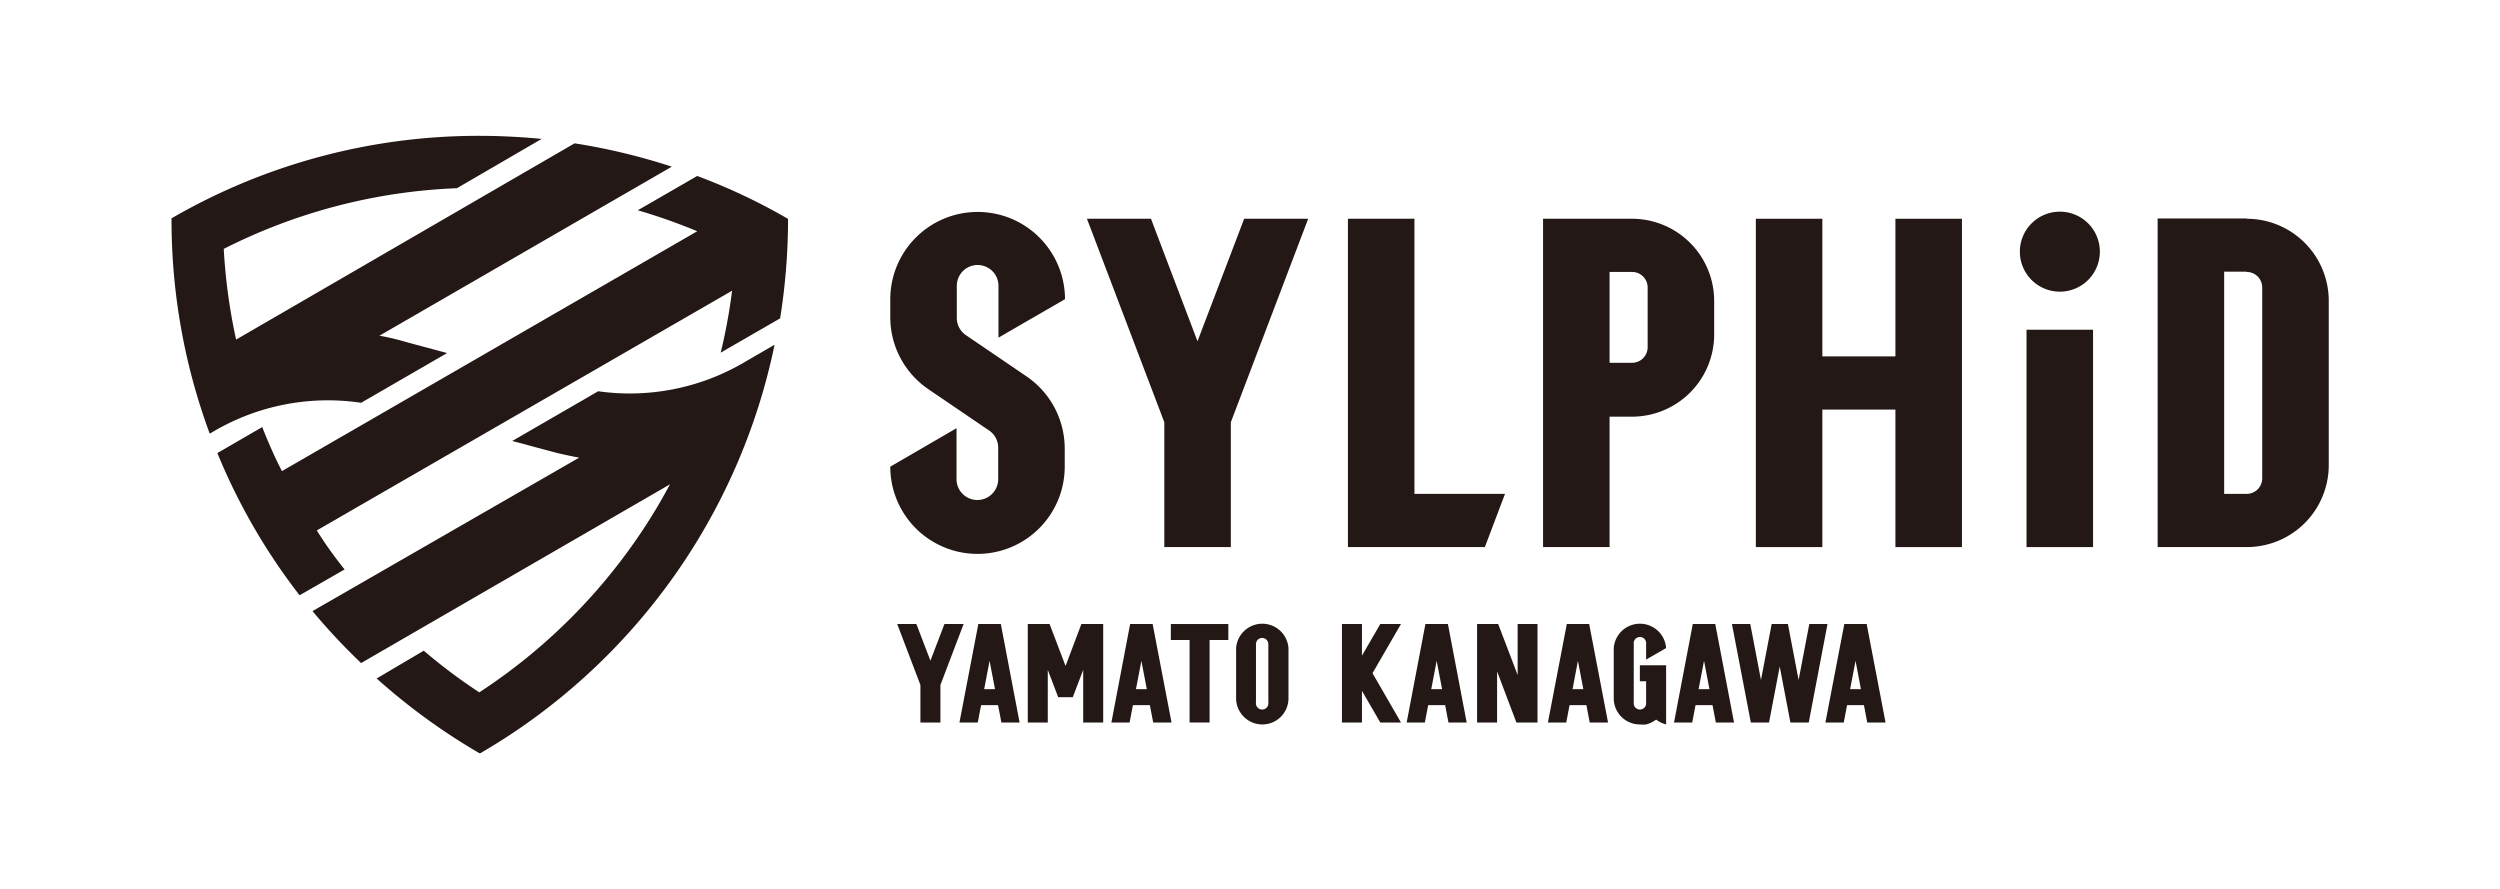 <?xml version="1.0" encoding="UTF-8"?> <svg xmlns="http://www.w3.org/2000/svg" viewBox="0 0 180 64"><defs><style>.cls-1{fill:none;}.cls-2{fill:#231815;}</style></defs><g id="レイヤー_2" data-name="レイヤー 2"><g id="レイヤー_1-2" data-name="レイヤー 1"><rect class="cls-1" width="180" height="64"></rect><path class="cls-2" d="M50.2,12.67l-4.28,2.47a41,41,0,0,1,4.28,1.51L20.3,33.92c-.52-1-1-2.1-1.42-3.17l-3.23,1.87a43.81,43.81,0,0,0,5.92,10.24L24.81,41c-.72-.9-1.4-1.84-2-2.81l29.9-17.26a39.74,39.74,0,0,1-.82,4.46l4.28-2.47a45.61,45.61,0,0,0,.57-7.16A43,43,0,0,0,50.2,12.67Z"></path><path class="cls-2" d="M27.32,24.17,48.37,12a44.83,44.83,0,0,0-7-1.68L17,24.45a40.86,40.86,0,0,1-.89-6.53A40.61,40.61,0,0,1,32.9,13.55L39,10c-1.47-.14-3-.22-4.47-.22a44.09,44.09,0,0,0-22.18,5.94A44.3,44.3,0,0,0,15.1,31.22l.4-.23h0A16.27,16.27,0,0,1,26,29l6.19-3.58-2.9-.78Q28.28,24.34,27.32,24.17Z"></path><path class="cls-2" d="M53.32,26.24a16.26,16.26,0,0,1-10.25,1.93l-6.19,3.58,2.91.78c.64.17,1.27.3,1.91.42L22.5,44A44.82,44.82,0,0,0,26,47.74L48.24,34.87c-.27.5-.55,1-.84,1.5A41,41,0,0,1,34.51,49.85a39.67,39.67,0,0,1-4-3l-3.39,2a44.91,44.91,0,0,0,7.43,5.4A44.41,44.41,0,0,0,55.77,24.82Z"></path><polygon class="cls-2" points="77.86 44.93 76.72 47.95 75.57 44.93 74 44.93 74 52.02 75.44 52.02 75.44 48.23 76.19 50.2 76.19 50.2 77.24 50.2 77.24 50.2 77.24 50.2 77.24 50.2 77.99 48.23 77.99 52.02 79.43 52.02 79.43 44.93 77.86 44.93"></polygon><polygon class="cls-2" points="70.44 44.93 69.08 52.02 70.4 52.02 71.25 47.58 72.1 52.02 73.41 52.02 72.06 44.93 70.44 44.93"></polygon><rect class="cls-2" x="69.92" y="49.62" width="2.66" height="1.15"></rect><polygon class="cls-2" points="81.37 44.93 80.02 52.02 81.33 52.02 82.18 47.58 83.03 52.02 84.35 52.02 82.99 44.93 81.37 44.93"></polygon><rect class="cls-2" x="80.85" y="49.62" width="2.66" height="1.15"></rect><polygon class="cls-2" points="68 44.93 66.99 47.57 65.98 44.93 64.6 44.93 66.27 49.32 66.27 52.02 67.71 52.02 67.71 49.32 69.38 44.93 68 44.93"></polygon><polygon class="cls-2" points="88.44 44.93 84.3 44.93 84.3 46.08 85.65 46.08 85.65 52.02 87.09 52.02 87.09 46.08 88.44 46.08 88.44 44.93"></polygon><path class="cls-2" d="M90.88,52.16A1.89,1.89,0,0,1,89,50.28V46.66a1.89,1.89,0,0,1,3.77,0v3.62A1.88,1.88,0,0,1,90.88,52.16Zm0-6.23a.45.45,0,0,0-.45.45v4.19a.45.45,0,1,0,.89,0V46.38A.45.45,0,0,0,90.88,45.93Z"></path><polygon class="cls-2" points="109.27 44.93 109.27 48.6 107.87 44.93 106.35 44.93 106.35 52.02 107.79 52.02 107.79 48.34 109.18 52.02 110.7 52.02 110.7 44.93 109.27 44.93"></polygon><polygon class="cls-2" points="132.79 44.93 131.43 52.02 132.75 52.02 133.6 47.58 134.44 52.02 135.76 52.02 134.4 44.93 132.79 44.93"></polygon><rect class="cls-2" x="132.26" y="49.62" width="2.66" height="1.15"></rect><polygon class="cls-2" points="121.88 44.93 120.53 52.02 121.84 52.02 122.69 47.58 123.54 52.02 124.85 52.02 123.5 44.93 121.88 44.93"></polygon><rect class="cls-2" x="121.36" y="49.62" width="2.66" height="1.15"></rect><polygon class="cls-2" points="112.81 44.93 111.45 52.02 112.77 52.02 113.61 47.58 114.46 52.02 115.78 52.02 114.42 44.93 112.81 44.93"></polygon><rect class="cls-2" x="112.28" y="49.62" width="2.66" height="1.15"></rect><polygon class="cls-2" points="102.63 44.93 101.28 52.02 102.59 52.02 103.44 47.58 104.29 52.02 105.6 52.02 104.25 44.93 102.63 44.93"></polygon><rect class="cls-2" x="102.11" y="49.62" width="2.66" height="1.15"></rect><polygon class="cls-2" points="130.27 44.93 129.5 48.96 128.73 44.93 128.73 44.93 127.56 44.93 127.56 44.93 126.79 48.96 126.02 44.93 124.7 44.93 126.06 52.02 127.37 52.02 127.37 52.02 128.14 47.99 128.91 52.02 128.91 52.02 130.23 52.02 131.58 44.93 130.27 44.93"></polygon><polygon class="cls-2" points="100.87 44.93 99.38 44.93 98.06 47.21 98.06 47.21 98.06 44.93 96.62 44.93 96.62 52.02 98.06 52.02 98.06 49.74 99.38 52.02 100.87 52.02 98.82 48.47 100.87 44.93"></polygon><path class="cls-2" d="M118.07,49.05h.45v1.52a.45.45,0,1,1-.89,0V46.38a.45.45,0,1,1,.89,0v1.11l1.44-.83a1.89,1.89,0,0,0-3.77,0v3.62a1.88,1.88,0,0,0,1.88,1.88,2.14,2.14,0,0,0,.45,0v0h0v0a2,2,0,0,0,.72-.35,2,2,0,0,0,.72.35V47.9h-1.89Z"></path><polygon class="cls-2" points="136.47 15.75 136.47 25.66 131.21 25.66 131.21 15.75 126.42 15.75 126.42 39.39 131.21 39.39 131.21 29.49 136.47 29.49 136.47 39.39 141.26 39.39 141.26 15.75 136.47 15.75"></polygon><path class="cls-2" d="M161.76,19.58a1.12,1.12,0,0,1,1.12,1.12V34.44a1.12,1.12,0,0,1-1.12,1.12h-1.62v-16h1.62m0-3.83h-6.41V39.39h6.41a5.9,5.9,0,0,0,5.91-5.91V21.66a5.91,5.91,0,0,0-5.91-5.91Z"></path><polygon class="cls-2" points="89.58 15.75 86.22 24.57 82.87 15.75 78.26 15.75 83.83 30.4 83.83 39.39 88.62 39.39 88.62 30.4 94.19 15.75 89.58 15.75"></polygon><path class="cls-2" d="M117.51,15.75H111.1V39.39h4.79V30h1.62a5.92,5.92,0,0,0,5.91-5.92V21.66A5.92,5.92,0,0,0,117.51,15.75ZM118.63,25a1.12,1.12,0,0,1-1.12,1.12h-1.62V19.58h1.62a1.12,1.12,0,0,1,1.12,1.12Z"></path><path class="cls-2" d="M148.31,21a2.88,2.88,0,1,0-2.88-2.87A2.88,2.88,0,0,0,148.31,21Z"></path><rect class="cls-2" x="145.91" y="23.74" width="4.79" height="15.65"></rect><path class="cls-2" d="M70.38,15.26a6.29,6.29,0,0,0-6.28,6.28v1.31A6.27,6.27,0,0,0,66.81,28l4.41,3a1.49,1.49,0,0,1,.65,1.23v2.27a1.49,1.49,0,0,1-3,0V30.83L64.1,33.6h0a6.28,6.28,0,0,0,12.56,0V32.29a6.29,6.29,0,0,0-2.72-5.17l-4.41-3a1.5,1.5,0,0,1-.64-1.23V20.58a1.49,1.49,0,0,1,3,0v3.73l4.79-2.77A6.29,6.29,0,0,0,70.38,15.26Z"></path><polygon class="cls-2" points="101.84 15.75 97.05 15.75 97.05 39.39 106.91 39.39 108.36 35.56 101.84 35.56 101.84 15.75"></polygon></g></g></svg> 